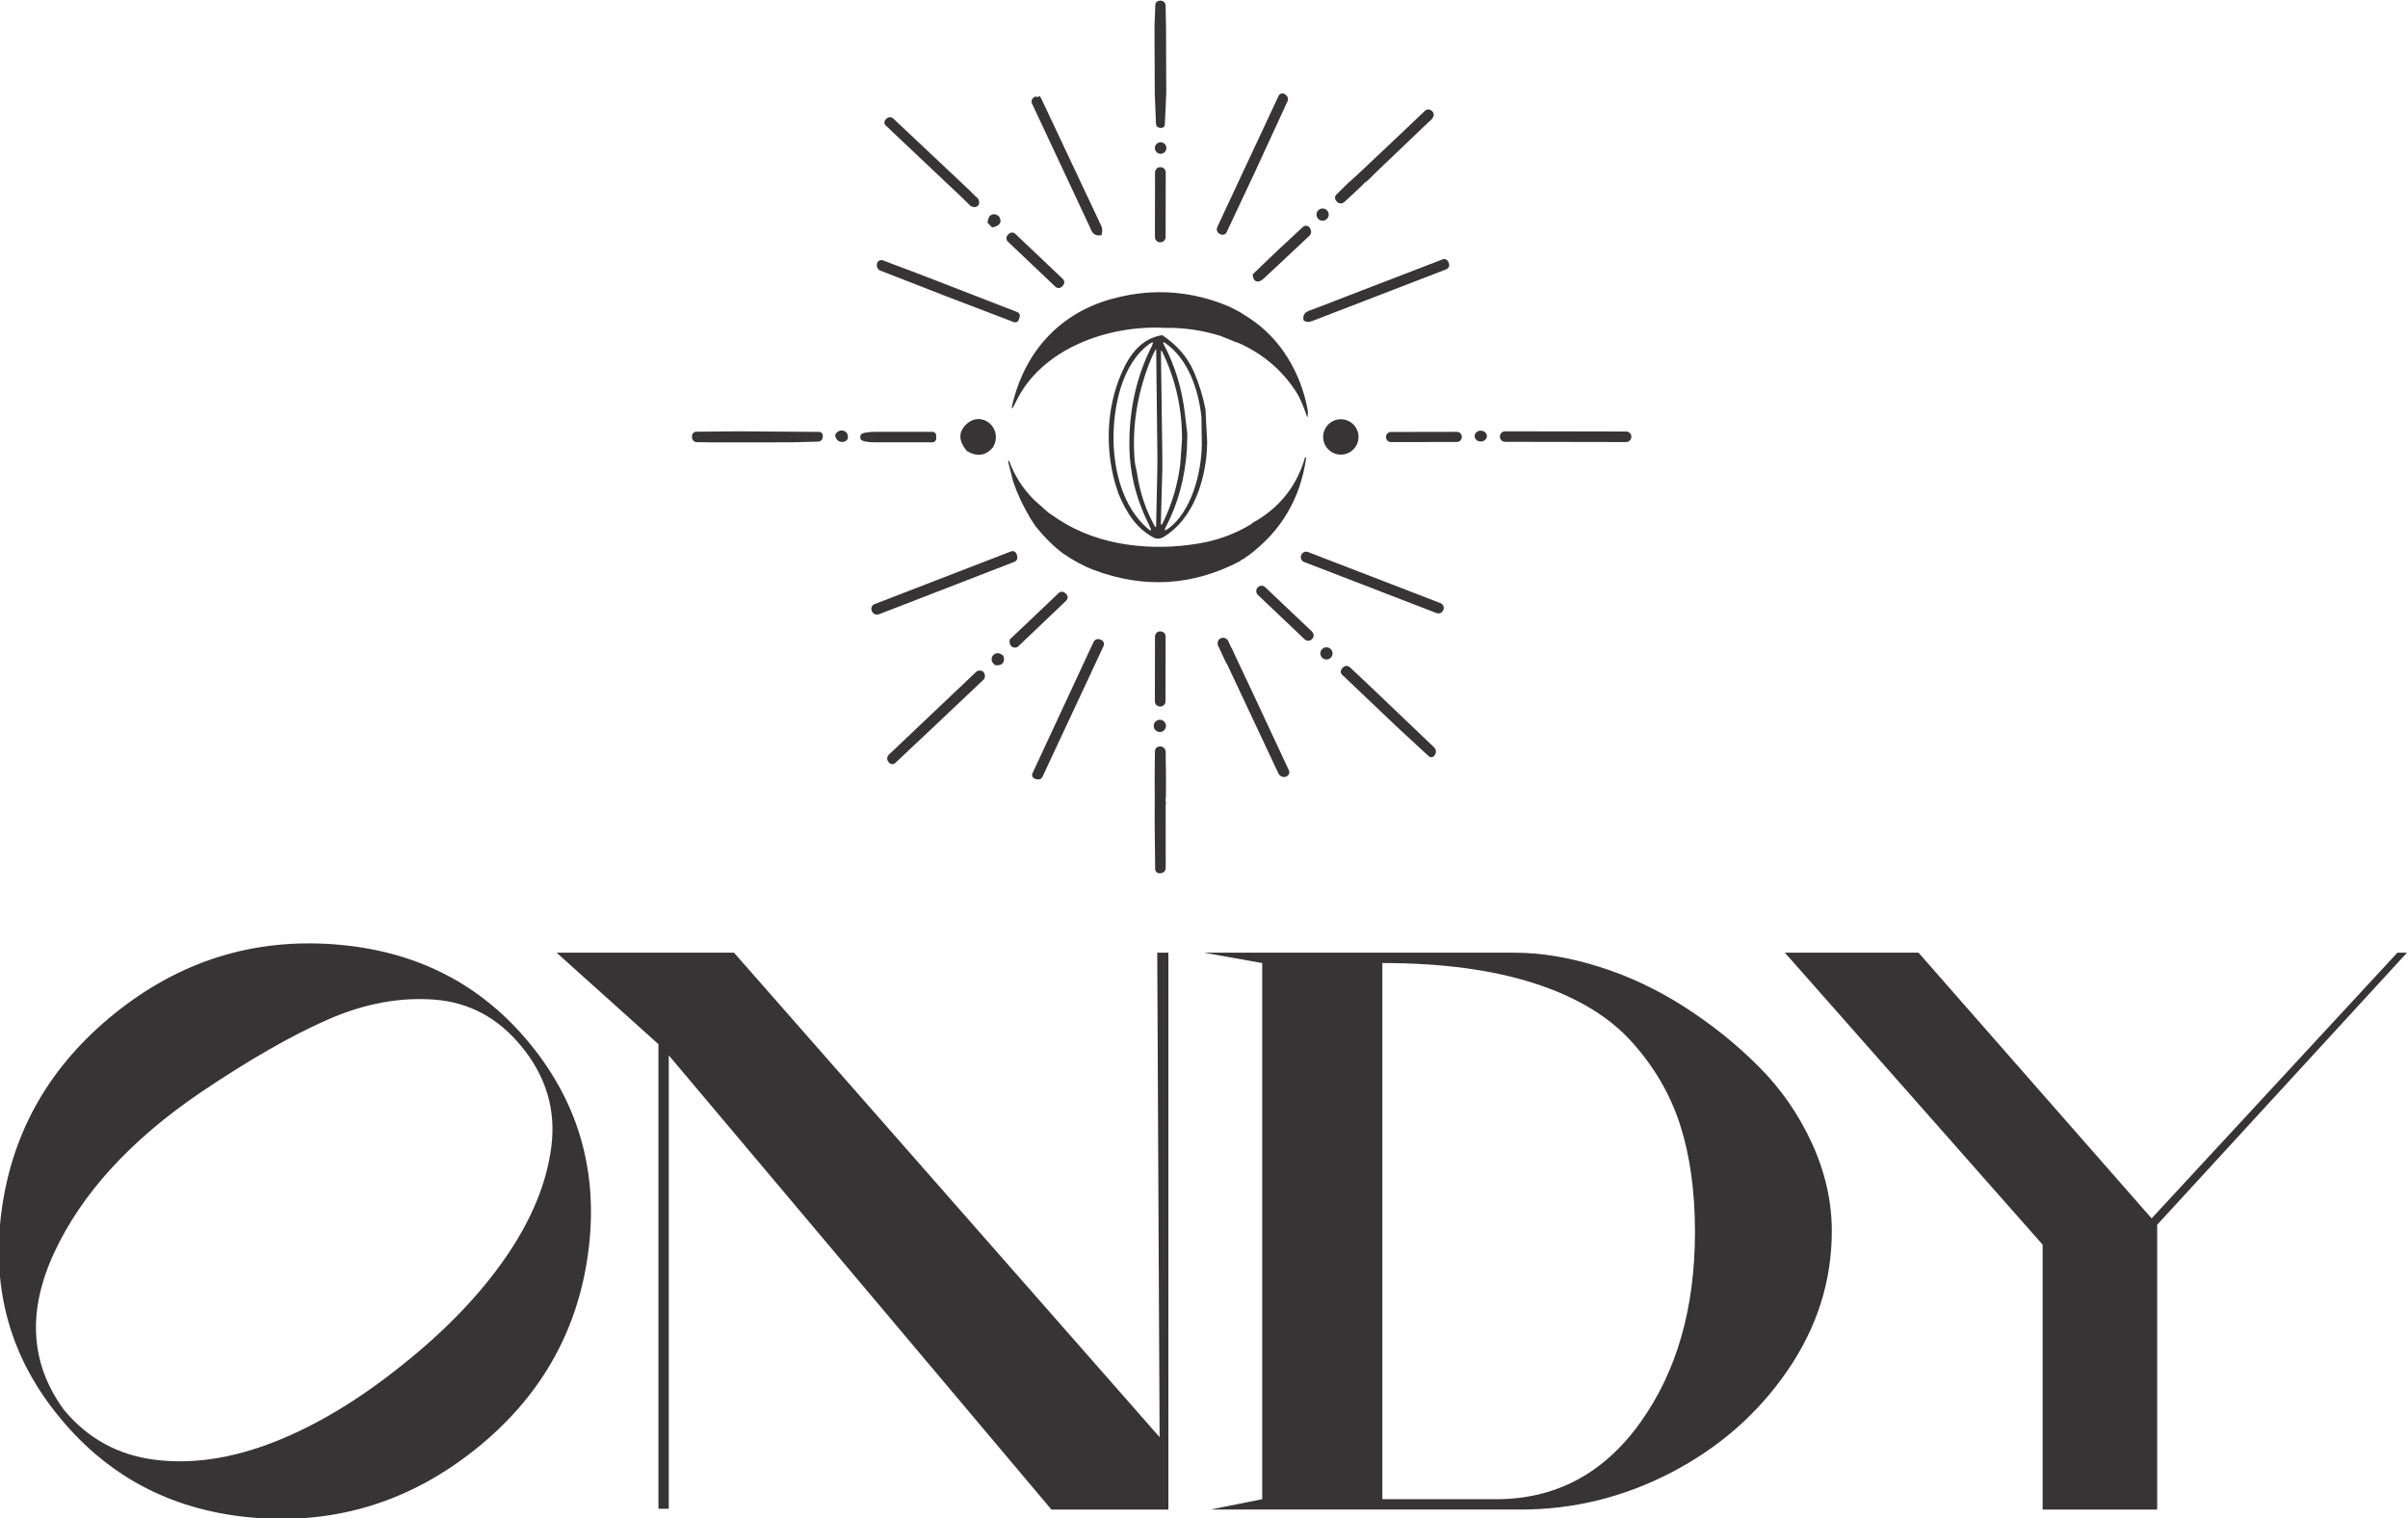 <?xml version="1.0" encoding="UTF-8"?>
<!DOCTYPE svg PUBLIC "-//W3C//DTD SVG 1.1//EN" "http://www.w3.org/Graphics/SVG/1.1/DTD/svg11.dtd">
<!-- Creator: CorelDRAW -->
<svg xmlns="http://www.w3.org/2000/svg" xml:space="preserve" width="3.983in" height="2.511in" version="1.1" style="shape-rendering:geometricPrecision; text-rendering:geometricPrecision; image-rendering:optimizeQuality; fill-rule:evenodd; clip-rule:evenodd"
viewBox="0 0 3983 2511"
 xmlns:xlink="http://www.w3.org/1999/xlink"
 xmlns:xodm="http://www.corel.com/coreldraw/odm/2003">
 <defs>
  <style type="text/css">
   <![CDATA[
    .fil0 {fill:#373435;fill-rule:nonzero}
   ]]>
  </style>
 </defs>
 <g id="Layer_x0020_1">
  <g id="_2189776607520">
   <path class="fil0" d="M664.06 2258.76c71.92,-57.02 129.39,-116.65 172.37,-178.96 42.97,-62.28 68.2,-123.69 75.67,-184.21 7.44,-60.54 -9.02,-115.35 -49.35,-164.48 -38.61,-47.37 -86.64,-73.25 -144.08,-77.64 -57.47,-4.38 -116.25,6.58 -176.32,32.89 -60.1,26.33 -130.5,66.68 -211.19,121.07 -115.81,78.94 -196.29,167.1 -241.46,264.49 -45.19,97.37 -39.71,184.22 16.44,260.53 39.47,47.37 89.92,74.79 151.32,82.25 61.41,7.46 126.76,-2.42 196.07,-29.61 69.29,-27.18 139.47,-69.29 210.53,-126.32l-0 -0.01zm-111.18 -696.75c134.64,10.11 242.76,65.14 324.35,165.15 81.59,100 113.38,215.58 95.41,346.71 -17.99,131.17 -80.5,239.29 -187.52,324.36 -107.03,85.09 -227.43,122.57 -361.19,112.51 -133.78,-10.11 -241.92,-65.15 -324.36,-165.14 -82.46,-99.13 -114.69,-214.03 -96.71,-344.75 17.97,-130.7 80.47,-239.04 187.52,-325.03 107.01,-85.96 227.83,-123.89 362.51,-113.82l-0.02 0.02z"/>
   <polygon class="fil0" points="1106.2,2495.6 1089.09,2495.6 1089.09,1727.15 920.67,1575.82 1214.1,1575.82 1918.07,2377.18 1914.13,1575.82 1932.55,1575.82 1932.55,2496.92 1739.11,2496.92 1106.2,1745.57 "/>
   <path class="fil0" d="M2803.61 2037.68c0,-66.65 -8.11,-125.43 -24.33,-176.32 -16.25,-50.86 -43.22,-97.14 -80.93,-138.82 -37.72,-41.65 -91.24,-73.69 -160.54,-96.06 -69.31,-22.37 -153.08,-33.56 -251.31,-33.56l0 886.87 188.15 0c98.24,0 177.64,-42.11 238.17,-126.32 60.53,-84.21 90.79,-189.47 90.79,-315.81l0 0.02zm226.33 -1.32c0,82.47 -24.35,159.22 -73.04,230.28 -48.68,71.06 -112.49,127.21 -191.44,168.42 -78.96,41.25 -162.31,61.85 -250.02,61.85l-513.18 0 85.53 -17.1 0 -886.87 -96.06 -17.11 513.18 0c43.85,0 90.35,7.69 139.49,23.03 49.11,15.36 96.26,37.5 141.46,66.44 45.17,28.94 86.18,61.86 123.02,98.69 36.85,36.83 66.23,79.18 88.17,126.99 21.92,47.82 32.9,96.28 32.9,145.39l-0.01 -0.01z"/>
   <polygon class="fil0" points="3558.92,2015.32 3965.5,1575.82 3981.29,1575.82 3568.13,2025.85 3568.13,2496.92 3378.65,2496.92 3378.65,2058.74 2952.31,1575.82 3173.36,1575.82 "/>
   <path class="fil0" d="M1958.57 486.15c26.96,3.92 52.68,11.28 77.17,22.17l15.42 8.08 15.5 9.93c52.18,34.07 85.31,91.19 96.32,151.74 0.54,3.09 0.49,6.65 -0.14,10.65 -0.22,1.47 -0.58,1.47 -1.07,0.08 -4.82,-13.75 -10.07,-28.49 -17.85,-40.54 -23.33,-36.08 -54.92,-63 -94.87,-80.76l-6.97 -2.47 -23.24 -9.39c-30.43,-9.48 -61.43,-13.93 -93.13,-13.35 -92.44,-4.76 -203.24,34.11 -245.35,122.33 -7.14,15.01 -8.63,14.47 -4.4,-1.67 21.8,-83.54 78.03,-144.94 162.21,-168.3 40.76,-11.37 80.89,-14.21 120.4,-8.5l0 0z"/>
   <path class="fil0" d="M1642.34 739.99c-11.94,14.07 -26.37,16 -43.24,5.89 -13.25,-16 -14.06,-30.17 -2.37,-42.47 25.83,-27.24 64.26,4.94 45.61,36.58z"/>
   <path class="fil0" d="M2247.11 722.73c0,16.18 -13.07,29.26 -29.25,29.26 -16.18,0 -29.26,-13.08 -29.26,-29.26 0,-16.18 13.08,-29.25 29.26,-29.25 16.18,0 29.25,13.07 29.25,29.25z"/>
   <path class="fil0" d="M2064.05 919.46c-2.47,1.25 -4.4,2.69 -5.79,4.26 -2.93,1.12 -5.53,2.69 -7.79,4.82 -78.06,40.58 -158.42,45.35 -241.15,14.25 -16.86,-6.35 -34.07,-15.65 -51.61,-27.83 -15.14,-11.38 -30.15,-26.2 -44.93,-44.54l-8.14 -12.48c-12.41,-20.82 -21.97,-41.27 -28.76,-61.27l-8.46 -33.29c-0.17,-0.78 0.1,-1.18 0.86,-1.26 0.5,-0.06 0.82,0.14 0.94,0.54 8.94,24.08 22.47,45.31 40.67,63.64l23.74 21.25 17.22 11.65c67.41,44.35 155.78,53.03 233.83,39.41 30.35,-5.32 58.29,-15.65 83.78,-31.01l5.08 -3.96 5.26 -2.75c40.03,-24.22 66.64,-58.83 79.72,-103.9 0.17,-0.59 0.54,-0.76 1.13,-0.64l0.04 0c0.58,0.15 0.8,0.5 0.75,1.09 -9.56,67.72 -41.69,121.7 -96.39,162.03l0 -0z"/>
   <path class="fil0" d="M1922.53 751.54l0.08 22.17 -2.41 90.2c-0.14,5.26 0.93,5.53 3.22,0.8 14.89,-30.41 24.46,-62.56 28.78,-96.44l2.91 -41.44c0.27,-51 -10.61,-99.28 -32.62,-144.81 -1.49,-3.1 -2.25,-2.92 -2.21,0.54l2.25 168.98 -0 0zm-42.17 29.08l2.39 13.93c5.17,27.06 14.21,52.18 27.09,75.41 1.59,2.83 2.43,2.61 2.47,-0.64l1.81 -84.39 0.31 -26.12 -2.02 -179.72c0,-1.57 -0.4,-1.71 -1.21,-0.32 -3.29,5.63 -6.93,13.63 -10.93,24.04 -19.6,51.47 -27.52,103.41 -23.74,155.87 0.46,6.24 1.71,13.53 3.82,21.93l0.01 0.01zm21.44 90.37c-22.65,-45.57 -34.15,-88.85 -33.75,-140.12 0.44,-57.49 12.81,-110.25 37.09,-158.29 3.46,-6.88 2.06,-8.06 -4.14,-3.52 -45.89,33.31 -60.08,105.18 -59.11,160.18 0.9,51.19 15.92,109.85 56.1,144.72 6.21,5.39 7.46,4.41 3.82,-2.97l-0 -0zm62.11 -153.2l-0.67 25.35c-3.24,47.59 -14.93,90.59 -35.11,129.04 -2.82,5.33 -1.75,6.29 3.24,2.83 39.19,-27.29 55.91,-92.86 56.54,-139.52l-0.63 -45.57c-4.68,-44.82 -21.85,-95.78 -59.19,-122.03 -4.36,-3.06 -5.26,-2.25 -2.78,2.47 18.29,34.65 29.88,72.86 34.7,114.51 1.21,10.57 2.51,21.53 3.9,32.91l-0 0.01zm-41.39 -163.42c24.41,16.32 41.89,36.58 52.41,60.9 8.58,19.9 14.91,40.49 19.01,61.79l2.83 54.07 -0.5 13.26c-3.28,52.8 -23.37,114.33 -70.87,143.37 -6.07,3.72 -11.86,4.17 -17.31,1.33 -29.22,-15.18 -45.61,-42.88 -58.11,-72.63l-5.61 -17.49c-17.67,-63.09 -13.57,-134.73 16.35,-193.79 15.15,-29.89 35.74,-46.83 61.8,-50.83l0 0.02z"/>
   <path class="fil0" d="M1912.09 204.68c0.19,4.15 3.01,6.89 8.29,7l0.29 0c3.44,0 5.93,-2.43 6.07,-5.89l2.33 -52.33 -0.36 -107.03 -0.72 -37.25c-0.07,-4.51 -3.81,-8.19 -8.31,-8.19l-2.58 0.25c-3.43,0.46 -6.01,3.3 -6.14,6.74l-1.35 36.71 0.44 109.41 2.03 50.59 0 -0.01z"/>
   <path class="fil0" d="M2017.83 387.09c1.01,0.56 2.11,0.94 3.29,1.15l1.26 0.11c2.78,0 5.3,-1.6 6.42,-4.04l45.68 -97.07 55.18 -119.81c2.02,-4.39 0.14,-9.58 -5.71,-12.29l-1.92 -0.6 -0.89 0c-2.65,0 -5.02,1.49 -6.21,3.93l-101.15 216.38c-2.35,4.94 -0.82,9.62 4.04,12.24l0 0z"/>
   <path class="fil0" d="M1803.96 378.28c3,9.69 9.71,11.15 13.44,11.15l4.42 -0.29 0.68 -3.04c1.04,-4.64 0.81,-8.68 -0.75,-12.08l-99.64 -211.46 -2.13 -3.59 -3.74 1.54c-0.29,0 -0.83,-0.06 -1.69,-0.35l-1.69 -0.57 -1.6 0.82c-4.67,2.42 -6.19,6.81 -3.99,11.43 32.22,69.07 64.54,138.08 96.68,206.43l0 0.02z"/>
   <path class="fil0" d="M2210.34 332.53c1.67,2.46 4.43,3.92 7.37,3.92 2.25,0 4.42,-0.85 6.06,-2.41l28.83 -26.91c3.06,-3.6 5.83,-6.1 9.24,-8.13l15.86 -15.64 85.79 -81.91c5.53,-4.19 8.04,-7.97 7.96,-11.87 -0.06,-1.94 -0.85,-4.78 -4.28,-7.13 -1.35,-0.94 -2.93,-1.43 -4.57,-1.43 -2.04,0 -3.99,0.76 -5.53,2.19l-30 28.57 -80.33 75.81 -17.31 15.62 -19.11 18.72c-2.47,2.47 -2.86,6.33 -0.93,9.18l0.94 1.4 0.01 0.02z"/>
   <path class="fil0" d="M1590.59 326.14l14.9 14.54c2.46,1.29 4.63,1.92 6.6,1.92 2.67,0 4.97,-1.17 7.12,-4.63 0.82,-3.03 1.13,-8.85 -5.56,-13.22l-12.8 -12.59 -122.97 -115.79c-1.81,-1.67 -3.75,-2.52 -5.83,-2.52 -2.14,0 -4.15,0.89 -5.97,2.67l-1.21 1.21c-1.31,1.32 -2.06,3.14 -2.01,5 0.04,1.85 0.83,3.6 2.14,4.79l125.6 118.63 -0.01 -0.01z"/>
   <path class="fil0" d="M1919.77 235.32c-5.25,0 -9.53,4.28 -9.53,9.53 0,5.25 4.28,9.53 9.53,9.53 5.25,0 9.53,-4.28 9.53,-9.53 0,-5.25 -4.28,-9.53 -9.53,-9.53z"/>
   <path class="fil0" d="M1919.08 400.8l0.18 0c2.36,0 4.57,-0.92 6.22,-2.57 1.65,-1.65 2.56,-3.85 2.54,-6.17l0.18 -106.81c0,-4.83 -3.92,-8.76 -8.92,-8.76 -2.37,0 -4.57,0.92 -6.24,2.57 -1.65,1.65 -2.54,3.85 -2.54,6.17l-0.18 106.81c0,4.83 3.92,8.76 8.75,8.76l0.01 0z"/>
   <path class="fil0" d="M2187.67 365.07c5.58,0 10.13,-4.53 10.13,-10.11 0,-5.58 -4.54,-10.11 -10.13,-10.11 -5.57,0 -10.11,4.53 -10.11,10.11 0,5.58 4.54,10.11 10.11,10.11z"/>
   <path class="fil0" d="M1643.31 375.7c5.89,-1.39 9.5,-3.76 11,-7.24 0.86,-1.99 1.39,-5.22 -1.89,-10.5 -2.64,-2.36 -5.42,-3.56 -8.24,-3.56 -2.3,0 -4.51,0.79 -6.57,2.36l-0.72 0.56 -0.44 0.81c-1.28,2.42 -2.18,5.14 -2.68,8.08l-0.36 2.07 7.53 7.98 2.37 -0.57 0 0.01z"/>
   <path class="fil0" d="M2071.95 453.81l0.26 2.1c1,8.51 5.58,9.78 8.24,9.78 3.17,0 6.58,-1.86 10.81,-5.85 12.76,-12 25.37,-23.82 37.92,-35.46l36.28 -34.07c3.74,-3.53 4.33,-8.03 1.02,-13.44 -1.41,-2.17 -3.75,-3.46 -6.29,-3.46 -1.91,0 -3.72,0.72 -5.09,2l-42.59 39.57 -40.54 38.83 -0.02 0z"/>
   <path class="fil0" d="M1745.72 474.27c1.43,1.37 3.32,2.12 5.31,2.12 2.13,0 4.17,-0.89 5.56,-2.4l1.65 -1.72c1.42,-1.47 2.18,-3.41 2.14,-5.46 -0.04,-2.06 -0.92,-4.03 -2.39,-5.44l-78.61 -74.59c-1.44,-1.39 -3.33,-2.14 -5.33,-2.14 -2.11,0 -4.15,0.88 -5.56,2.39l-1.65 1.74c-1.42,1.46 -2.18,3.39 -2.14,5.44 0.03,2.07 0.87,4 2.39,5.46l78.64 74.61 -0.01 -0z"/>
   <path class="fil0" d="M2165.77 513.75c-10.56,3.62 -10.33,11.28 -9.75,14.4l0.33 1.79 1.56 0.97c1.6,1.04 3.5,1.57 5.65,1.57 2.13,0 4.44,-0.5 7.08,-1.53 73.71,-28.36 147.24,-56.72 220.61,-85.09 2.81,-1.06 4.63,-2.75 5.46,-5.01 0.82,-2.25 0.51,-4.71 -1.67,-8.64 -1.25,-2.28 -3.63,-3.7 -6.22,-3.7l-1.81 0.18 -174.68 67.26c-24.04,9.46 -39.56,15.36 -46.57,17.78l0.02 0.02z"/>
   <path class="fil0" d="M1456.84 447.89l106.18 41.35 113.65 43.47 1.86 0.52 0.76 0c2.81,0 5.03,-1.75 5.94,-4.7l1.25 -4c1.17,-3.62 -0.44,-7.01 -4.03,-8.43l-166.06 -64.33 -56.04 -21.11 -1.81 -0.47 -0.82 0c-3.19,0 -5.98,2.06 -6.96,5.17l-0.39 2.25c-0.37,4.78 1.97,8.53 6.44,10.29l0.03 -0.01z"/>
   <path class="fil0" d="M1396.18 712.83c-1.46,-0.54 -2.91,-0.81 -4.29,-0.81 -2.7,0 -6.6,1.06 -9.71,5.99l-0.96 1.5 0.42 1.74c1.5,6.19 5.63,9.75 11.35,9.75 0.83,0 1.71,-0.08 3.02,-0.32 3.32,-0.87 4.92,-2.75 5.67,-4.17 1.18,-2.26 1.21,-5 0.06,-8.2 -0.98,-2.71 -2.94,-4.62 -5.54,-5.48l-0.02 0z"/>
   <path class="fil0" d="M2449.27 712.35c-5.56,0 -10.08,4.06 -10.08,9.02 0,4.94 4.56,8.96 10.14,8.96 5.56,0 10.09,-4.04 10.09,-9.01 0,-4.94 -4.54,-8.96 -10.14,-8.96l-0.01 -0.01z"/>
   <path class="fil0" d="M1356.65 714.43l-134.81 -1.04 -70.22 0.68c-1.97,0.04 -3.86,0.92 -5.18,2.38 -1.32,1.46 -2,3.43 -1.85,5.37l0.18 2.53c0.29,3.87 3.48,6.86 7.47,6.97l25.86 0.4 131.39 -0.09 43.39 -1.17c4.69,-0.08 7.75,-3.07 8,-7.78l0.08 -1.57c0.15,-1.69 -0.44,-3.4 -1.61,-4.67l-2.71 -2.02 0.02 0z"/>
   <path class="fil0" d="M2689.75 713.74l-200.19 -0.35c-4.78,0 -8.65,3.87 -8.65,8.75 0,4.78 3.87,8.67 8.67,8.68l200.18 0.35c4.79,0 8.67,-3.89 8.67,-8.75 0,-4.79 -3.87,-8.68 -8.67,-8.68l-0.01 0z"/>
   <path class="fil0" d="M1542.51 731.63c3.32,0 6.01,-2.7 6.01,-6.03l0 -5.29c0,-3.33 -2.69,-6.03 -6.01,-6.03l-92.67 0c-26.79,0 -26.79,5.15 -26.79,7.64l0 2.07c0,2.67 0,7.64 26.79,7.64l92.67 0z"/>
   <path class="fil0" d="M2409.73 714.32l-109.04 0.19c-4.53,0 -8.2,3.69 -8.2,8.49 0,4.53 3.67,8.2 8.2,8.22l0.01 0 109.06 -0.18c4.53,0 8.21,-3.69 8.21,-8.5 0,-4.51 -3.69,-8.21 -8.24,-8.22l0 0z"/>
   <path class="fil0" d="M1682.52 920.04l-0.67 -2.61c-0.89,-3.67 -3.42,-5.85 -6.78,-5.85 -1.03,0 -2.11,0.22 -3.21,0.65l-225.08 86.94c-4.28,1.6 -6.21,5.37 -5.17,10.13 0.96,4.29 4.69,7.3 9.11,7.3 1.15,0 2.28,-0.22 3.39,-0.64l223.56 -86.58c4,-1.53 5.9,-5.19 4.85,-9.35l-0 0.01z"/>
   <path class="fil0" d="M2382.58 997.61l-219.13 -84.57 -2.3 -0.57 -0.78 0c-3.58,0 -6.71,2.15 -8.22,6 -0.82,2.14 -0.76,4.47 0.18,6.57 0.91,2.1 2.59,3.71 4.76,4.53l219.14 84.56 2.29 0.58 0.78 0c3.57,0 6.71,-2.15 8.21,-6 1.71,-4.41 -0.5,-9.38 -4.93,-11.1l-0 0z"/>
   <path class="fil0" d="M2092.73 971.24c-1.63,-1.53 -3.76,-2.39 -6,-2.39 -2.39,0 -4.65,0.96 -6.44,2.85 -1.59,1.67 -2.46,3.96 -2.37,6.29 0.06,2.33 1.04,4.5 2.71,6.04l77.33 73.39c1.64,1.53 3.76,2.37 6.01,2.37 2.37,0 4.68,-0.97 6.42,-2.83 1.63,-1.71 2.48,-3.93 2.4,-6.29 -0.07,-2.33 -1.04,-4.48 -2.71,-6.04l-77.35 -73.39 -0 0z"/>
   <path class="fil0" d="M1765.96 987.67c-0.07,-2.31 -1.21,-4.39 -4.47,-7.11 -1.39,-1.15 -3.15,-1.8 -4.98,-1.8 -2.03,0 -3.97,0.79 -5.41,2.18l-40.21 38.24 -40.71 38.53 -0.15 1.57c-0.86,8.82 4.4,11.1 6.71,11.65l1.58 0.28 0.53 0c2.07,0 4,-0.79 5.58,-2.31l78.56 -74.86c2.04,-1.93 3.04,-4.07 2.97,-6.36l0 -0.02z"/>
   <path class="fil0" d="M1918.72 1168.57l0.63 0c4.69,0 8.5,-3.81 8.5,-8.47l0.18 -107.25c0,-4.68 -3.79,-8.5 -9.11,-8.5 -2.28,0 -4.41,0.89 -6.03,2.5 -1.59,1.61 -2.47,3.74 -2.46,5.99l-0.19 107.24c0,4.69 3.8,8.5 8.48,8.5l0 -0.01z"/>
   <path class="fil0" d="M2072.67 1147.3l-29.9 -63.33 -4.17 -9.44c-2.18,-3.44 -4.08,-7.29 -5.67,-11.46 -1.15,-3.01 -2.49,-5 -4.24,-6.29 -1.76,-1.26 -3.64,-1.9 -5.57,-1.9 -1.68,0 -3.35,0.49 -4.93,1.44 -2.37,1.4 -3.82,3.67 -4.07,6.31 -0.19,1.83 0.02,3.71 0.67,5.78l0.32 1.07 0.8 0.75c0.07,0.06 0.52,0.52 1.24,2.7l8.74 18.92 4.85 9.01 83.78 178.32c1.79,3.78 5.08,5.94 9.25,6.08l0.32 0c2.54,0 4.86,-1.04 6.67,-2.98 1.97,-2.1 2.47,-5.15 1.25,-7.89l-59.33 -127.07 -0.01 -0.02z"/>
   <path class="fil0" d="M1820.11 1057.85c-1.32,-0.51 -2.59,-0.79 -3.82,-0.79 -1.97,0 -5.57,0.71 -7.78,5.42l-100.43 215.93c-1.35,2.86 -0.89,5.02 -0.26,6.31 0.61,1.32 2.02,3.03 5.21,3.8l3.85 0.78 0.48 0c2.96,0 5.61,-1.68 6.96,-4.42l77.67 -166.17 23.33 -50.17c0.86,-1.89 0.92,-4.07 0.17,-6 -0.78,-1.92 -2.31,-3.47 -5.38,-4.7l0 0.01z"/>
   <path class="fil0" d="M2194.05 1070.69c-5.54,0 -10.07,4.51 -10.07,10.07 0,5.56 4.53,10.07 10.07,10.07 5.57,0 10.08,-4.51 10.08,-10.07 0,-5.56 -4.51,-10.07 -10.08,-10.07z"/>
   <path class="fil0" d="M1659.68 1084.83l-0.96 -0.83c-2.67,-2.33 -5.48,-3.52 -8.35,-3.52 -1.43,0 -2.85,0.29 -4.24,0.88 -2.99,1.3 -5.14,3.98 -5.76,7.19 -0.61,3.21 0.4,6.5 2.67,8.76l2.81 2.89c0,0 3,0.22 3.64,0.22 4.32,0 7.48,-1.3 9.42,-3.85 1.97,-2.6 2.35,-6.15 1.11,-10.54l-0.33 -1.2 -0.01 0z"/>
   <path class="fil0" d="M2273.85 1142.35l-40.5 -38.18c-1.97,-1.79 -4.06,-2.72 -6.19,-2.72 -1.81,0 -4.44,0.65 -6.87,3.79l-1.02 1.31c-2.31,2.85 -2.01,6.9 0.65,9.44l90.46 86.03 52.75 48.74 2.69 1.7 1.63 0c2.26,0 4.4,-1.22 5.5,-3.1l0.86 -1.44c2.25,-3.76 1.61,-8.56 -1.6,-11.69l-98.36 -93.86 -0 -0.03z"/>
   <path class="fil0" d="M1621 1109.1c-1.35,0 -2.76,0.28 -4.35,0.83l-0.86 0.31 -145.56 138.03c-1.72,1.64 -2.71,3.86 -2.75,6.24 -0.04,2.37 0.85,4.61 3.37,7.24 1.33,1.37 3.2,2.18 5.13,2.18 1.79,0 3.52,-0.67 4.87,-1.93l66.26 -62.37 79.14 -74.86c2.07,-1.89 3.08,-4.5 2.83,-7.39 -0.56,-6.09 -4.54,-8.26 -8.09,-8.26l0.01 -0.03z"/>
   <path class="fil0" d="M1918.47 1210.82c5.59,0 10.15,-4.56 10.15,-10.15 0,-5.61 -4.56,-10.15 -10.15,-10.15 -5.6,0 -10.15,4.54 -10.15,10.15 0,5.6 4.56,10.15 10.15,10.15z"/>
   <path class="fil0" d="M1928.66 1288.56l-0.58 -45.08c-0.07,-4.9 -4.09,-8.87 -9.41,-8.87 -0.01,0 -1.79,0.25 -1.79,0.25 -4,0.8 -6.46,3.72 -6.56,7.92l-0.44 42.02 0.18 40.11 -0.14 14.78 -0.04 18.47 0.82 79.54c0.09,3.7 3.17,6.71 6.85,6.71l1.71 -0.06c5.5,-0.21 8.9,-3.78 8.9,-9.29l-0.06 -100.72c-0.35,-1.29 -0.29,-2.67 0.22,-4.21l0.33 -1.03 -0.21 -1.07c-0.6,-3.24 -0.63,-6.39 0.04,-10.17l0.17 -29.29 0.01 -0.01z"/>
  </g>
 </g>
</svg>
